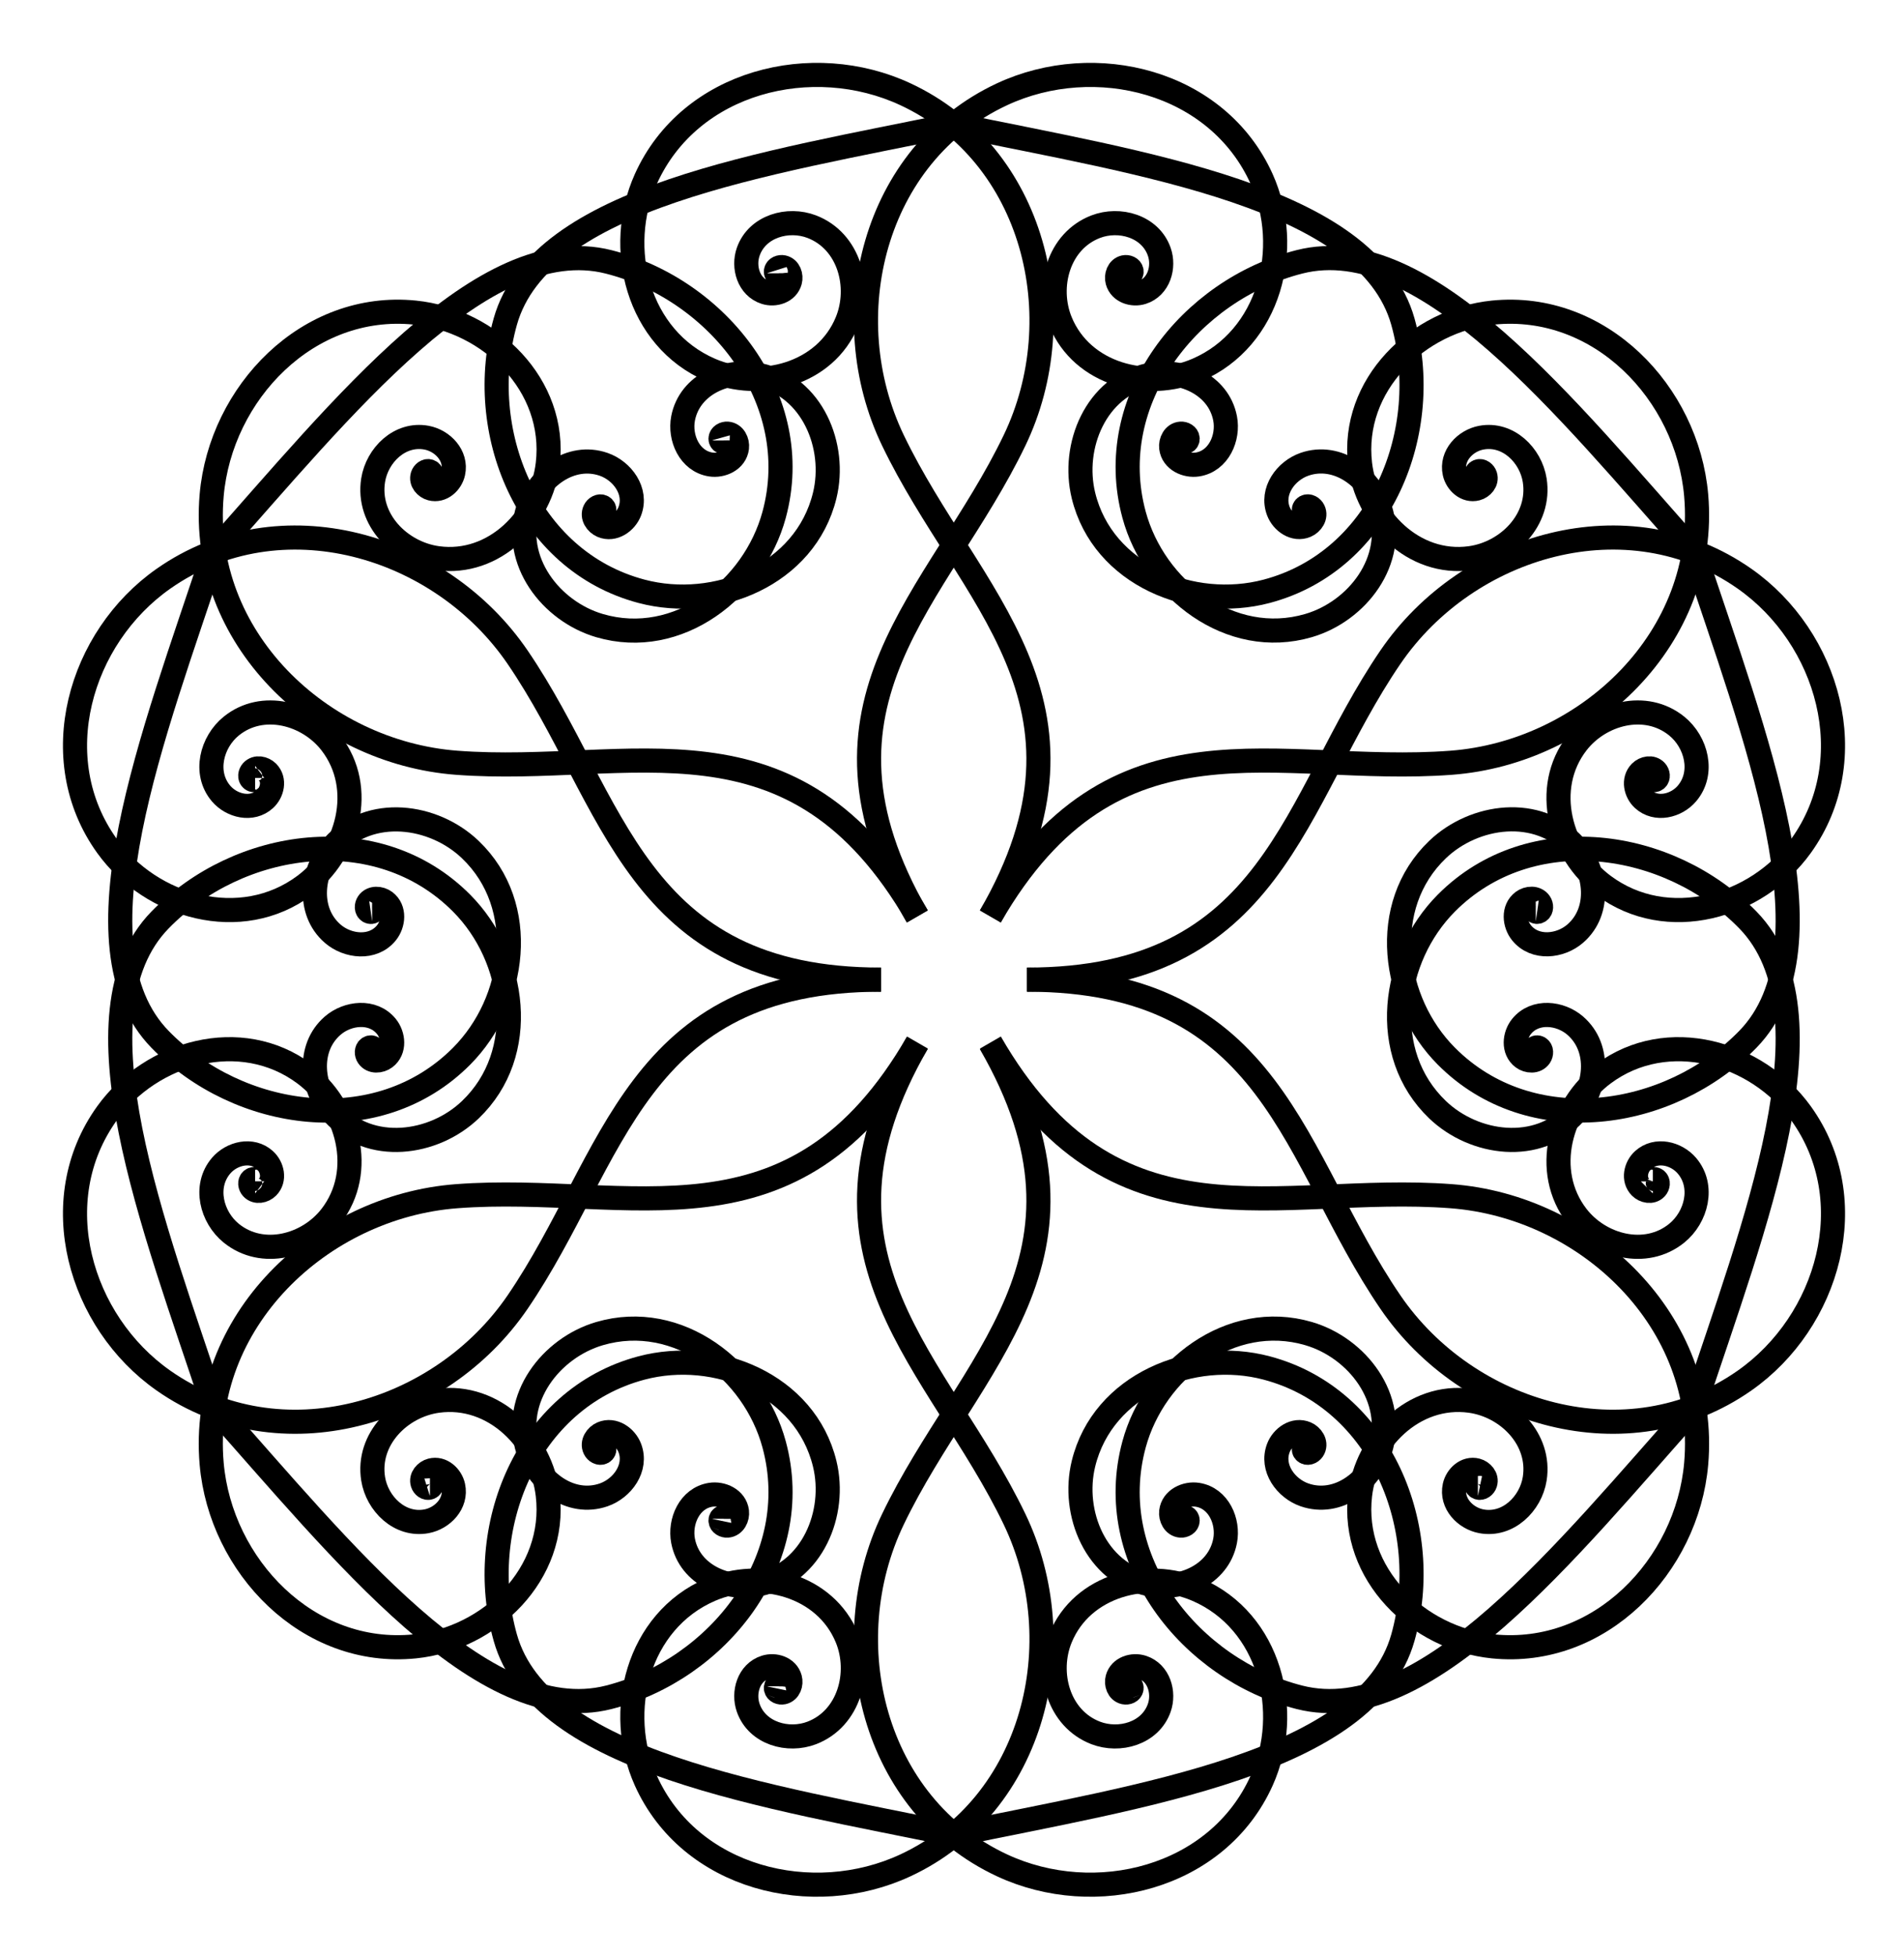 <?xml version="1.0" encoding="UTF-8"?>
<svg enable-background="new 0 0 516.294 555.13" overflow="visible" version="1.1" viewBox="0 0 559.69 574.58" xml:space="preserve" xmlns="http://www.w3.org/2000/svg">

<g transform="matrix(2.001 0 0 2.001 -1837.9 -1622)" fill="none" stroke="#000" stroke-width="3.542"><path d="m1084.3 850.72c2e-4 2.6e-4 0-2e-4 0 0 0.01-5e-3 -0.01-9e-3 -0.01-0.01-0.028-8e-3 -0.046 0.028-0.047 0.05-0.01 0.093 0.103 0.14 0.179 0.136 0.231-0.011 0.332-0.281 0.303-0.478-0.071-0.483-0.632-0.676-1.056-0.584-0.898 0.196-1.234 1.247-1.014 2.05 0.42 1.534 2.234 2.082 3.627 1.639 2.459-0.783 3.304-3.721 2.503-5.981-1.329-3.749-5.856-4.998-9.334-3.662-5.489 2.11-7.272 8.805-5.17 13.936 3.185 7.774 12.751 10.245 20.063 7.091 10.705-4.618 14.045-17.902 9.49-28.025-6.479-14.397-24.478-18.818-38.152-12.44-18.968 8.846-24.711 32.726-16.016 50.812 11.114 23.118 32.503 38.386 14.306 69.905"/><path d="m1032.9 850.72c-2e-4 2.6e-4 0-2e-4 0 0-0.01-5e-3 0.01-9e-3 0.01-0.01 0.028-8e-3 0.046 0.028 0.047 0.05 0.01 0.093-0.103 0.14-0.179 0.136-0.231-0.011-0.332-0.281-0.303-0.478 0.071-0.483 0.632-0.676 1.056-0.584 0.898 0.196 1.234 1.247 1.014 2.05-0.42 1.534-2.234 2.082-3.627 1.639-2.459-0.783-3.304-3.721-2.503-5.981 1.329-3.749 5.856-4.998 9.334-3.662 5.489 2.11 7.272 8.805 5.17 13.936-3.185 7.774-12.751 10.245-20.063 7.091-10.705-4.618-14.045-17.902-9.49-28.025 6.479-14.397 24.478-18.818 38.152-12.44 18.968 8.846 24.711 32.726 16.016 50.812-11.114 23.118-32.503 38.386-14.306 69.905"/><path d="m981.65 880.33c2.6e-4 -5e-5 -2e-4 -1.5e-4 0 0-5e-3 -5e-3 -0.011-2e-4 -0.013 5e-3 -0.021 0.02 5e-3 0.054 0.02 0.066 0.076 0.053 0.173-0.02 0.207-0.087 0.106-0.206-0.077-0.428-0.262-0.502-0.453-0.18-0.902 0.21-1.033 0.622-0.279 0.876 0.463 1.693 1.268 1.904 1.539 0.403 2.92-0.894 3.233-2.322 0.552-2.521-1.571-4.723-3.928-5.159-3.911-0.724-7.256 2.572-7.838 6.253-0.917 5.809 3.989 10.7 9.483 11.445 8.325 1.129 15.247-5.921 16.172-13.831 1.354-11.58-8.48-21.115-19.525-22.232-15.707-1.588-28.535 11.791-29.849 26.822-1.823 20.851 15.984 37.764 35.994 39.277 25.577 1.934 49.493-8.957 67.69 22.562"/><path d="m955.97 924.82c1e-4 2.6e-4 -2.6e-4 -1.5e-4 0 0-6e-3 0-6e-3 -9e-3 -5e-3 -0.013 7e-3 -0.028 0.048-0.025 0.067-0.016 0.084 0.039 0.069 0.159 0.028 0.223-0.125 0.194-0.41 0.147-0.566 0.024-0.383-0.303-0.269-0.886 0.022-1.206 0.619-0.68 1.697-0.446 2.283 0.146 1.118 1.131 0.686 2.976-0.395 3.961-1.907 1.738-4.875 1.001-6.431-0.823-2.583-3.025-1.401-7.571 1.496-9.914 4.572-3.699 11.26-1.896 14.653 2.49 5.14 6.645 2.496 16.166-3.891 20.921-9.351 6.963-22.525 3.213-29.014-5.794-9.228-12.81-4.057-30.608 8.303-39.262 17.145-12.004 40.695-5.038 52.01 11.535 14.463 21.184 16.99 47.343 53.383 47.343"/><path d="m955.97 984.05c1e-4 -2.6e-4 -2.6e-4 1e-4 0 0-6e-3 0-6e-3 9e-3 -5e-3 0.013 7e-3 0.028 0.048 0.025 0.067 0.017 0.084-0.039 0.069-0.159 0.028-0.223-0.125-0.194-0.41-0.147-0.566-0.024-0.383 0.303-0.269 0.886 0.022 1.206 0.619 0.679 1.697 0.446 2.283-0.146 1.118-1.131 0.686-2.976-0.395-3.961-1.907-1.738-4.875-1.001-6.431 0.823-2.583 3.025-1.401 7.571 1.496 9.915 4.572 3.699 11.26 1.896 14.653-2.49 5.14-6.645 2.496-16.166-3.891-20.921-9.351-6.963-22.525-3.213-29.014 5.794-9.228 12.81-4.057 30.609 8.303 39.263 17.145 12.004 40.695 5.038 52.01-11.535 14.463-21.184 16.99-47.343 53.383-47.343"/><path d="m981.65 1028.5c2.6e-4 1e-4 -2e-4 1e-4 0 0-5e-3 0.01-0.011 2e-4 -0.013-0.01-0.021-0.02 5e-3 -0.054 0.02-0.066 0.076-0.053 0.173 0.02 0.207 0.088 0.106 0.206-0.077 0.428-0.262 0.502-0.453 0.18-0.902-0.21-1.033-0.622-0.279-0.876 0.463-1.693 1.268-1.904 1.539-0.403 2.92 0.894 3.233 2.322 0.552 2.521-1.571 4.723-3.928 5.159-3.911 0.724-7.256-2.572-7.838-6.253-0.917-5.809 3.989-10.7 9.483-11.445 8.325-1.129 15.247 5.921 16.172 13.831 1.354 11.58-8.48 21.115-19.525 22.232-15.707 1.587-28.535-11.791-29.849-26.822-1.823-20.851 15.984-37.764 35.994-39.277 25.577-1.934 49.493 8.957 67.69-22.562"/><path d="m1032.9 1058.2c-2e-4 -3e-4 0 2e-4 0 0-0.01 0.01 0.01 0.01 0.01 0.011 0.028 0.01 0.046-0.028 0.047-0.05 0.01-0.093-0.103-0.14-0.179-0.136-0.231 0.011-0.332 0.281-0.303 0.478 0.071 0.483 0.632 0.676 1.056 0.584 0.898-0.196 1.234-1.247 1.014-2.05-0.42-1.534-2.234-2.082-3.627-1.639-2.459 0.783-3.304 3.721-2.503 5.981 1.329 3.749 5.856 4.998 9.334 3.662 5.489-2.11 7.272-8.805 5.17-13.936-3.185-7.774-12.751-10.245-20.063-7.091-10.705 4.618-14.045 17.902-9.49 28.025 6.479 14.397 24.478 18.818 38.152 12.44 18.968-8.846 24.711-32.726 16.016-50.812-11.114-23.118-32.503-38.386-14.306-69.905"/><path d="m1084.3 1058.2c2e-4 -3e-4 0 2e-4 0 0 0.01 0.01-0.01 0.01-0.01 0.011-0.028 0.01-0.046-0.028-0.047-0.05-0.01-0.093 0.103-0.14 0.179-0.136 0.231 0.011 0.332 0.281 0.303 0.478-0.071 0.483-0.632 0.676-1.056 0.584-0.898-0.196-1.234-1.247-1.014-2.05 0.42-1.534 2.234-2.082 3.627-1.639 2.459 0.783 3.304 3.721 2.503 5.981-1.329 3.749-5.856 4.998-9.334 3.662-5.489-2.11-7.272-8.805-5.17-13.936 3.185-7.774 12.751-10.245 20.063-7.091 10.705 4.618 14.045 17.902 9.49 28.025-6.479 14.397-24.478 18.818-38.152 12.44-18.968-8.846-24.711-32.726-16.016-50.812 11.114-23.118 32.503-38.386 14.306-69.905"/><path d="m1135.6 1028.5c-3e-4 1e-4 2e-4 2e-4 0 0 0.01 0.01 0.011 2e-4 0.014-0.01 0.021-0.02-0.01-0.054-0.02-0.066-0.076-0.053-0.173 0.02-0.207 0.088-0.106 0.206 0.077 0.428 0.262 0.502 0.453 0.18 0.902-0.21 1.033-0.622 0.279-0.876-0.463-1.693-1.268-1.904-1.539-0.403-2.92 0.894-3.232 2.322-0.552 2.521 1.571 4.723 3.928 5.159 3.911 0.724 7.256-2.572 7.838-6.253 0.917-5.809-3.989-10.7-9.483-11.445-8.325-1.129-15.247 5.921-16.172 13.831-1.354 11.58 8.48 21.115 19.525 22.232 15.707 1.587 28.535-11.791 29.849-26.822 1.823-20.851-15.984-37.764-35.994-39.277-25.576-1.934-49.493 8.957-67.69-22.562"/><path d="m1161.3 984.05c-1e-4 -2.6e-4 3e-4 1.6e-4 0 0 0.01 0 0.01 9e-3 0.01 0.013-0.01 0.028-0.047 0.025-0.067 0.017-0.084-0.039-0.069-0.159-0.028-0.223 0.125-0.194 0.41-0.147 0.566-0.024 0.383 0.303 0.269 0.886-0.022 1.206-0.619 0.679-1.697 0.446-2.283-0.146-1.118-1.131-0.686-2.976 0.395-3.961 1.907-1.738 4.875-1.001 6.432 0.823 2.583 3.025 1.401 7.571-1.496 9.915-4.572 3.699-11.26 1.896-14.653-2.49-5.14-6.645-2.496-16.166 3.891-20.921 9.351-6.963 22.526-3.213 29.014 5.794 9.228 12.81 4.057 30.609-8.303 39.263-17.145 12.004-40.695 5.038-52.01-11.535-14.463-21.184-16.99-47.343-53.383-47.343"/><path d="m1161.3 924.82c-1e-4 3.1e-4 2e-4 -1e-4 0 0 0.01 0 0.01-9e-3 0.01-0.013-0.01-0.028-0.048-0.025-0.067-0.017-0.084 0.039-0.069 0.159-0.028 0.223 0.125 0.194 0.409 0.147 0.566 0.024 0.383-0.302 0.269-0.886-0.022-1.206-0.619-0.679-1.697-0.446-2.283 0.146-1.119 1.131-0.686 2.976 0.395 3.961 1.907 1.738 4.875 1.001 6.431-0.823 2.583-3.025 1.401-7.571-1.496-9.914-4.572-3.699-11.26-1.896-14.653 2.49-5.14 6.645-2.496 16.166 3.891 20.921 9.351 6.963 22.525 3.213 29.014-5.794 9.228-12.81 4.057-30.608-8.303-39.262-17.145-12.004-40.695-5.038-52.01 11.535-14.463 21.184-16.99 47.343-53.383 47.343"/><path d="m1135.6 880.33c-3e-4 -5e-5 2e-4 -1.5e-4 0 0 0.01-5e-3 0.011-2e-4 0.013 5e-3 0.021 0.02-0.01 0.054-0.02 0.066-0.076 0.053-0.173-0.02-0.207-0.087-0.106-0.206 0.077-0.428 0.262-0.502 0.453-0.18 0.902 0.21 1.033 0.622 0.279 0.876-0.463 1.693-1.268 1.904-1.539 0.403-2.92-0.894-3.233-2.322-0.552-2.521 1.571-4.723 3.928-5.159 3.911-0.724 7.256 2.572 7.838 6.253 0.917 5.809-3.989 10.7-9.483 11.445-8.325 1.129-15.247-5.921-16.172-13.831-1.354-11.58 8.48-21.115 19.525-22.232 15.707-1.587 28.535 11.791 29.849 26.822 1.823 20.851-15.984 37.764-35.994 39.277-25.576 1.934-49.493-8.957-67.69 22.562"/><path d="m1092.5 875.27c0-5e-5 0 5e-5 1e-4 5e-5 -1e-4 3.1e-4 0 0 0 0 0.01-6e-3 -0.01-0.012-0.01-0.013-0.028-8e-3 -0.049 0.025-0.053 0.048-0.016 0.09 0.087 0.148 0.163 0.153 0.231 0.016 0.364-0.24 0.362-0.439-0.01-0.508-0.562-0.782-1.01-0.75-1.002 0.072-1.517 1.17-1.408 2.067 0.22 1.822 2.221 2.722 3.872 2.458 3.105-0.497 4.595-3.926 4.046-6.771-0.97-5.026-6.553-7.381-11.196-6.357-7.796 1.719-11.38 10.437-9.609 17.689 2.849 11.671 15.981 16.951 26.902 14.062 16.951-4.484 24.517-23.674 20.016-39.617-5.186-18.371-38.385-23.192-65.901-28.913"/><path d="m1024.8 875.27c0-5e-5 0 5e-5 -1e-4 5e-5 1e-4 3.1e-4 0 0 0 0-0.01-6e-3 0.01-0.012 0.01-0.013 0.028-8e-3 0.049 0.025 0.053 0.048 0.016 0.09-0.087 0.148-0.163 0.153-0.231 0.016-0.364-0.24-0.362-0.439 0.01-0.508 0.562-0.782 1.01-0.75 1.002 0.072 1.517 1.17 1.408 2.067-0.22 1.822-2.221 2.722-3.872 2.458-3.105-0.497-4.595-3.926-4.046-6.771 0.97-5.026 6.553-7.381 11.196-6.357 7.796 1.719 11.38 10.437 9.609 17.689-2.849 11.671-15.981 16.951-26.902 14.062-16.951-4.484-24.517-23.674-20.016-39.617 5.186-18.371 38.385-23.192 65.901-28.913"/><path d="m1007 885.56c0-2e-5 1e-4 3e-5 1e-4 -6e-5 2e-4 2.4e-4 0 0 0 0-2e-4 -0.012-0.015 3e-3 -0.017 2e-3 -0.021 0.02 0 0.055 0.015 0.07 0.07 0.059 0.172-1e-3 0.214-0.064 0.129-0.192-0.026-0.436-0.199-0.533-0.445-0.245-0.959 0.096-1.154 0.499-0.439 0.904 0.255 1.898 1.086 2.253 1.688 0.721 3.468-0.562 4.064-2.125 1.122-2.938-1.103-5.942-3.84-6.889-4.838-1.674-9.669 1.985-11.103 6.517-2.409 7.612 3.349 15.074 10.515 17.167 11.532 3.368 22.671-5.364 25.629-16.266 4.592-16.922-8.244-33.069-24.302-37.143-18.503-4.694-39.277 21.647-57.99 42.615"/><path d="m973.16 944.15c-4e-5 -2e-5 4e-5 3e-5 -1e-5 1.1e-4 3.2e-4 7e-5 0 0 0 0-0.01 6e-3 -5e-3 -0.015-7e-3 -0.015 7e-3 -0.028 0.046-0.03 0.068-0.022 0.086 0.031 0.085 0.149 0.051 0.217-0.102 0.208-0.39 0.196-0.561 0.094-0.435-0.263-0.396-0.878-0.145-1.249 0.564-0.832 1.771-0.729 2.494-0.186 1.468 1.101 1.247 3.284 0.192 4.582-1.983 2.441-5.698 2.016-7.886 0.119-3.868-3.353-3.116-9.366 0.092-12.874 5.387-5.892 14.728-4.637 20.124 0.523 8.683 8.303 6.69 22.315-1.272 30.329-12.359 12.438-32.761 9.395-44.317-2.474-13.316-13.677-0.892-44.838 7.911-71.528"/><path d="m973.16 964.73c-4e-5 3e-5 4e-5 -2e-5 -1e-5 -1.1e-4 3.2e-4 -7e-5 0 0 0 0-0.01-6e-3 -5e-3 0.015-7e-3 0.015 7e-3 0.028 0.046 0.03 0.068 0.022 0.086-0.031 0.085-0.149 0.051-0.217-0.102-0.208-0.39-0.196-0.561-0.094-0.435 0.263-0.396 0.878-0.145 1.249 0.564 0.832 1.771 0.729 2.494 0.186 1.468-1.101 1.247-3.284 0.192-4.582-1.983-2.441-5.698-2.016-7.886-0.119-3.868 3.353-3.116 9.366 0.092 12.874 5.387 5.892 14.728 4.637 20.124-0.523 8.683-8.303 6.69-22.315-1.272-30.329-12.359-12.438-32.761-9.395-44.317 2.474-13.316 13.677-0.892 44.838 7.911 71.528"/><path d="m1007 1023.3c-1e-4 0 0 0 1e-4 1e-4 2e-4 -3e-4 0 0 0 0-2e-4 0.012-0.015 0-0.017 0-0.021-0.02 0-0.055 0.015-0.07 0.07-0.059 0.172 0 0.214 0.064 0.129 0.192-0.026 0.435-0.199 0.533-0.445 0.245-0.959-0.096-1.154-0.499-0.439-0.904 0.255-1.898 1.086-2.253 1.688-0.721 3.468 0.562 4.064 2.125 1.122 2.938-1.103 5.942-3.84 6.889-4.838 1.674-9.669-1.985-11.103-6.517-2.409-7.612 3.349-15.074 10.515-17.166 11.532-3.368 22.671 5.364 25.629 16.266 4.592 16.922-8.244 33.069-24.302 37.143-18.503 4.694-39.277-21.647-57.99-42.616"/><path d="m1024.8 1033.6c0 1e-4 0 0-1e-4 0 1e-4 -3e-4 0 0 0 0-0.01 0.01 0.01 0.012 0.01 0.013 0.028 0.01 0.049-0.025 0.053-0.047 0.016-0.09-0.087-0.148-0.163-0.153-0.231-0.016-0.364 0.24-0.362 0.439 0.01 0.508 0.562 0.782 1.01 0.75 1.002-0.072 1.517-1.17 1.408-2.067-0.22-1.822-2.221-2.722-3.872-2.458-3.105 0.497-4.595 3.926-4.046 6.771 0.97 5.026 6.553 7.381 11.196 6.357 7.796-1.719 11.38-10.437 9.609-17.689-2.849-11.671-15.981-16.951-26.902-14.062-16.951 4.484-24.517 23.674-20.016 39.617 5.186 18.371 38.385 23.192 65.901 28.913"/><path d="m1092.5 1033.6s0-1e-4 1e-4 -1e-4c-1e-4 -3e-4 0 0 0 0 0.01 0.01-0.01 0.012-0.01 0.013-0.028 0.01-0.049-0.025-0.053-0.047-0.016-0.09 0.087-0.148 0.163-0.153 0.231-0.016 0.364 0.24 0.362 0.439-0.01 0.508-0.562 0.782-1.01 0.75-1.002-0.072-1.517-1.17-1.408-2.067 0.22-1.822 2.221-2.722 3.872-2.458 3.105 0.497 4.595 3.926 4.046 6.771-0.97 5.026-6.553 7.381-11.196 6.357-7.796-1.719-11.38-10.437-9.609-17.689 2.849-11.671 15.981-16.951 26.902-14.062 16.951 4.484 24.517 23.674 20.016 39.617-5.186 18.371-38.385 23.192-65.901 28.913"/><path d="m1110.3 1023.3s-1e-4 0-1e-4 1e-4c-2e-4 -3e-4 0 0 0 0 2e-4 0.012 0.015 0 0.017 0 0.021-0.02 0-0.055-0.015-0.07-0.07-0.059-0.172 0-0.214 0.064-0.129 0.192 0.025 0.435 0.199 0.533 0.445 0.245 0.959-0.096 1.154-0.499 0.439-0.904-0.255-1.898-1.086-2.253-1.688-0.721-3.468 0.562-4.064 2.125-1.122 2.938 1.103 5.942 3.84 6.889 4.838 1.673 9.669-1.985 11.104-6.517 2.409-7.612-3.349-15.074-10.515-17.166-11.532-3.368-22.671 5.364-25.629 16.266-4.592 16.922 8.244 33.069 24.302 37.143 18.503 4.694 39.277-21.647 57.99-42.615"/><path d="m1144.1 964.73c0 2e-5 -1e-4 -3e-5 0-1.1e-4 -3e-4 -7e-5 0 0 0 0 0.01-6e-3 0.01 0.015 0.01 0.015-0.01 0.028-0.046 0.03-0.068 0.022-0.086-0.031-0.085-0.149-0.051-0.217 0.102-0.208 0.39-0.196 0.561-0.094 0.435 0.263 0.396 0.878 0.145 1.249-0.564 0.832-1.771 0.729-2.494 0.186-1.468-1.101-1.247-3.284-0.192-4.582 1.983-2.441 5.698-2.016 7.886-0.119 3.868 3.353 3.116 9.366-0.092 12.874-5.387 5.892-14.728 4.637-20.124-0.523-8.683-8.303-6.69-22.315 1.272-30.329 12.359-12.438 32.761-9.395 44.318 2.474 13.316 13.677 0.892 44.838-7.911 71.528"/><path d="m1144.1 944.14c0-3e-5 -1e-4 2e-5 0 1.1e-4 -3e-4 7e-5 0 0 0 0 0.01 6e-3 0.01-0.015 0.01-0.015-0.01-0.028-0.046-0.03-0.068-0.022-0.086 0.031-0.085 0.149-0.051 0.217 0.102 0.208 0.39 0.196 0.561 0.094 0.435-0.263 0.396-0.878 0.145-1.249-0.564-0.832-1.771-0.729-2.494-0.186-1.468 1.101-1.247 3.284-0.192 4.582 1.983 2.441 5.698 2.016 7.886 0.119 3.868-3.353 3.116-9.366-0.092-12.874-5.387-5.892-14.728-4.637-20.124 0.523-8.683 8.303-6.69 22.315 1.272 30.329 12.359 12.438 32.761 9.395 44.317-2.474 13.316-13.677 0.892-44.838-7.911-71.528"/><path d="m1110.3 885.55c0-3e-5 -1e-4 2e-5 -1e-4 -6e-5 -2e-4 2.4e-4 0 0 0 0 2e-4 -0.012 0.015 3e-3 0.017 2e-3 0.021 0.02 0 0.055-0.015 0.07-0.07 0.059-0.172-1e-3 -0.214-0.064-0.129-0.192 0.026-0.436 0.199-0.533 0.445-0.245 0.959 0.096 1.154 0.499 0.439 0.904-0.255 1.898-1.086 2.253-1.688 0.721-3.468-0.562-4.064-2.125-1.122-2.938 1.103-5.942 3.84-6.889 4.838-1.673 9.669 1.985 11.104 6.517 2.409 7.612-3.349 15.074-10.515 17.167-11.532 3.368-22.671-5.364-25.629-16.266-4.592-16.922 8.244-33.069 24.302-37.143 18.503-4.694 39.277 21.647 57.99 42.615"/></g></svg>
